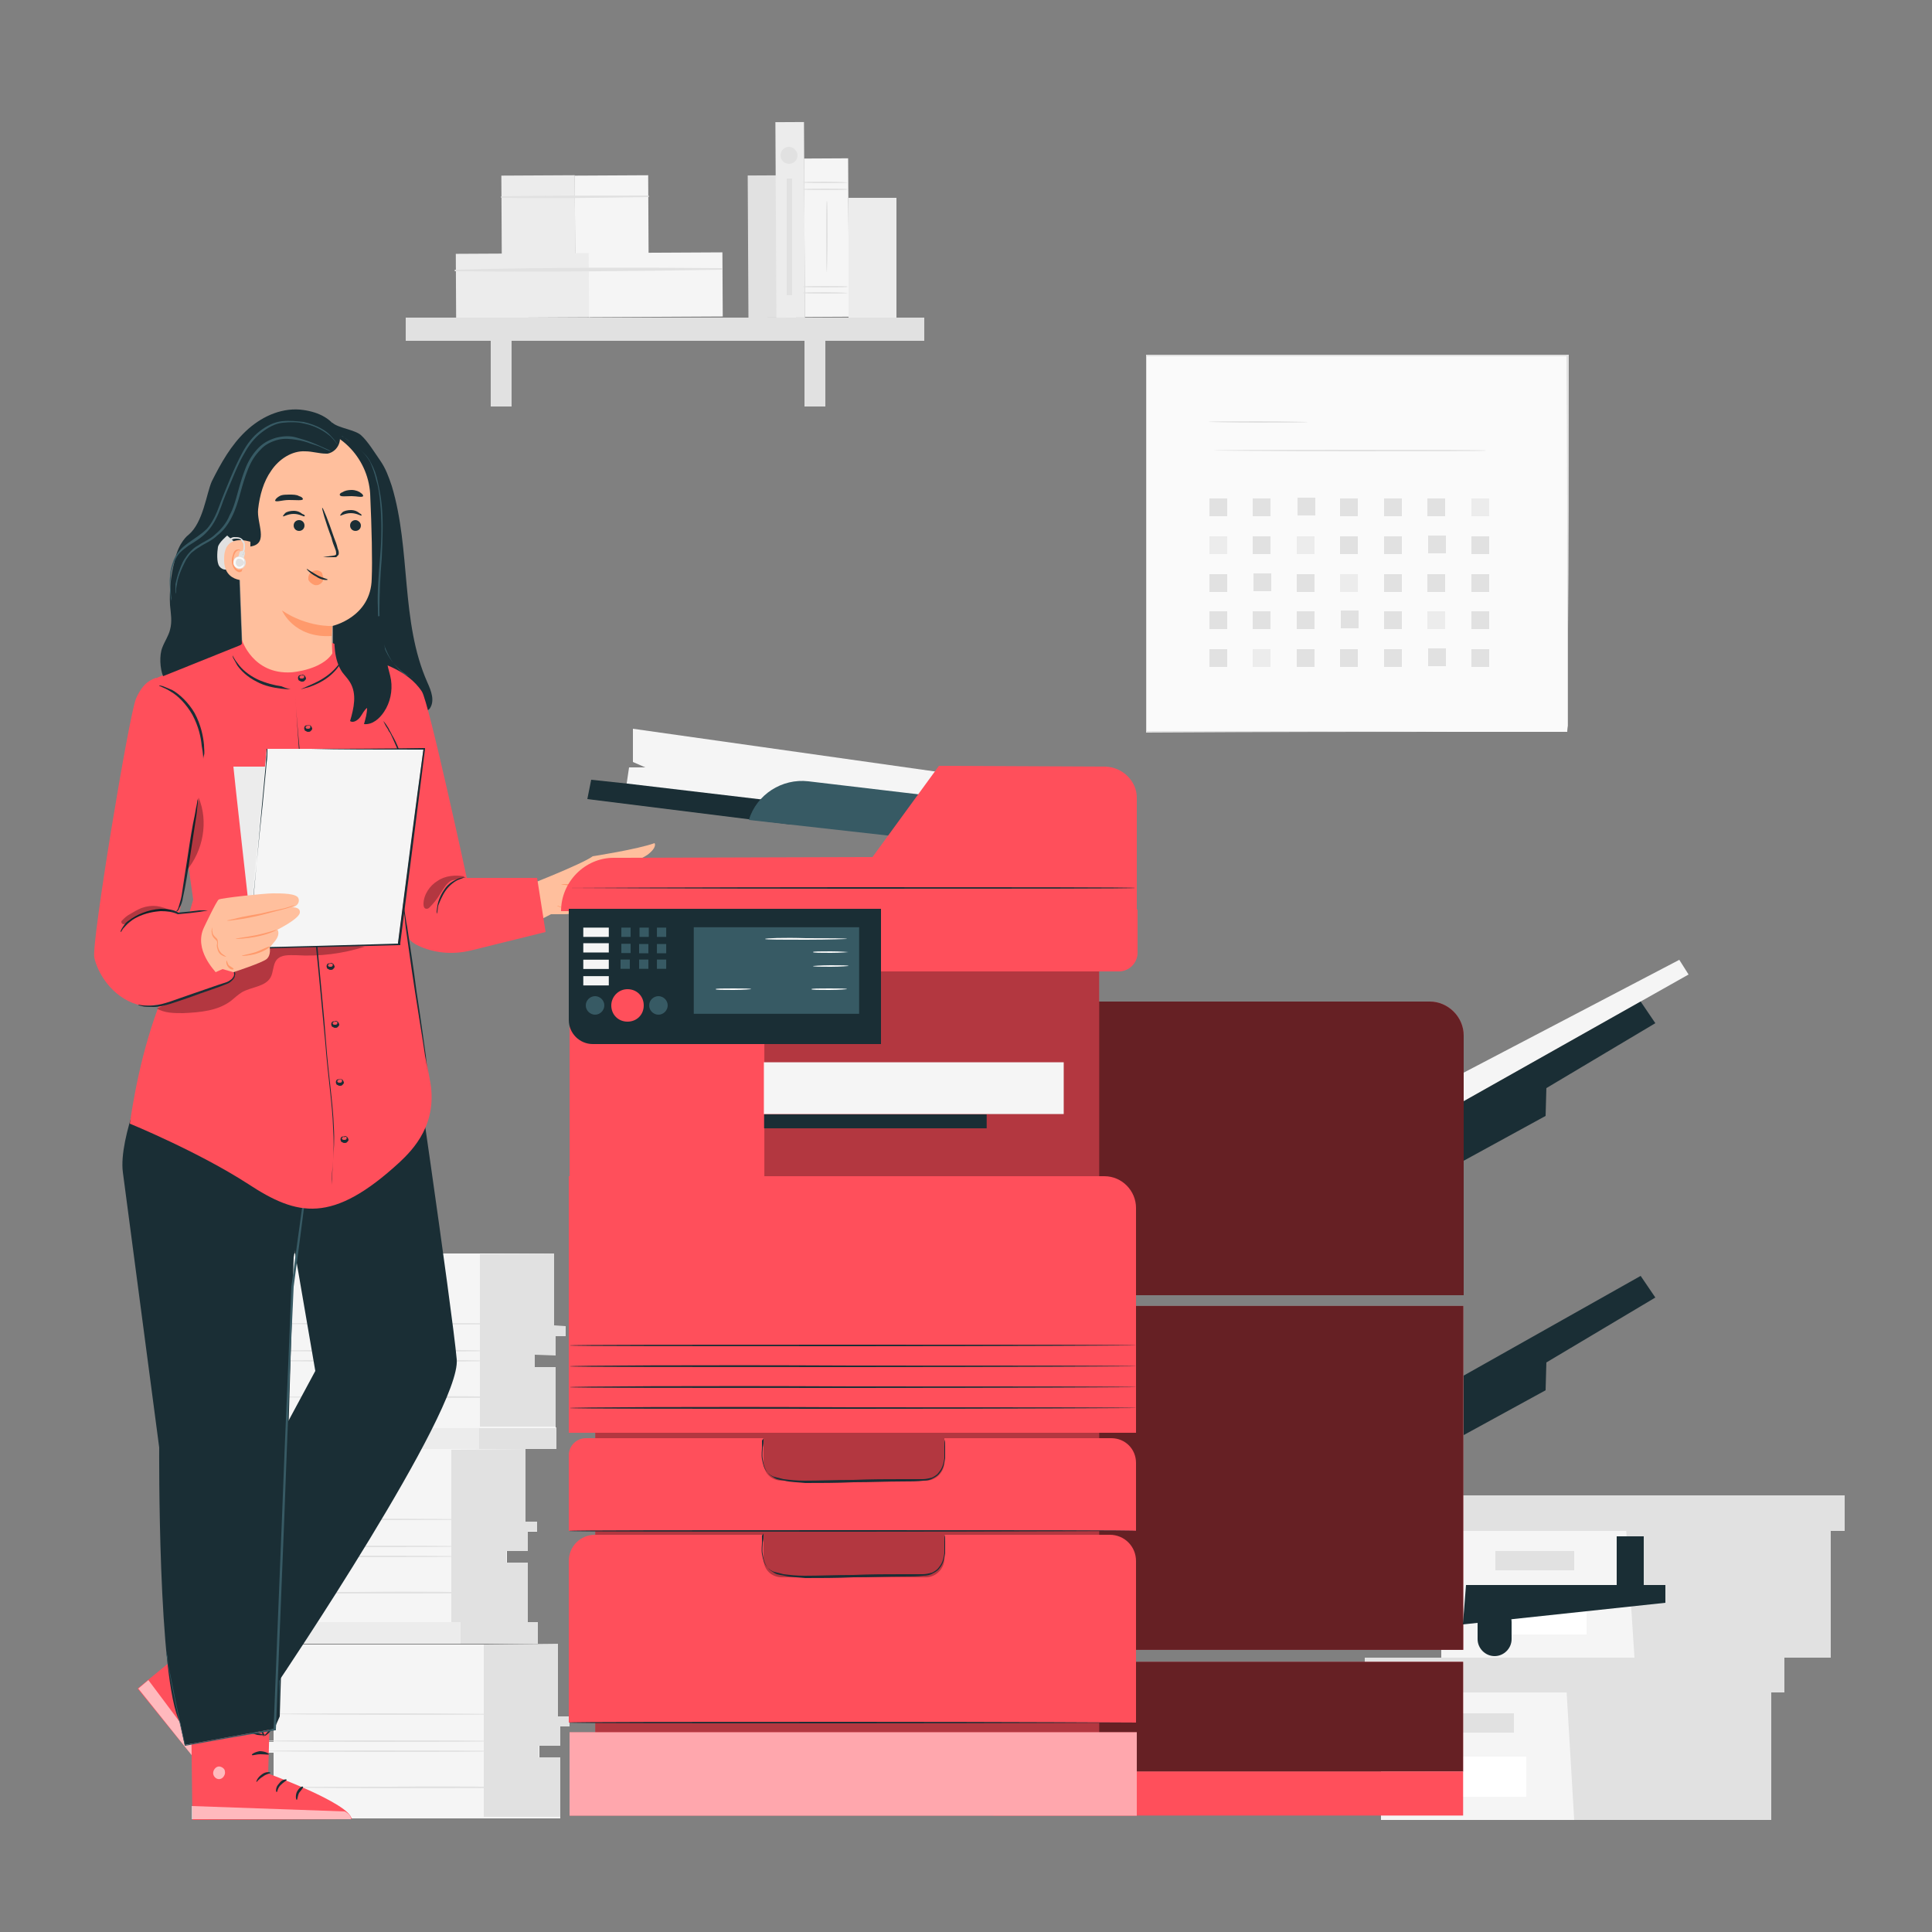 <svg xmlns="http://www.w3.org/2000/svg" xmlns:xlink="http://www.w3.org/1999/xlink" id="Layer_1" x="0px" y="0px" viewBox="0 0 250 250" style="enable-background:new 0 0 250 250;" xml:space="preserve"><rect x="0" y="0" width="250" height="250" fill="#808080" stroke="none"/> <style type="text/css"> .st0{fill:none;} .st1{fill:#F5F5F5;} .st2{fill:#E1E1E1;} .st3{fill:#FFFFFF;} .st4{fill:#ECECEC;} .st5{fill:#FF4F5B;} .st6{opacity:0.6;} .st7{fill:#1A2E35;} .st8{fill:#375A64;} .st9{fill:#FFBF9D;} .st10{fill:#FF9A6C;} .st11{fill:#FAFAFA;} .st12{opacity:0.3;} .st13{opacity:0.5;fill:#FFFFFF;} </style> <rect class="st0" width="250" height="250"></rect> <g> <g> <g> <g> <g> <g> <g> <g> <polygon class="st1" points="178.7,219 178.7,235.5 202.7,235.5 229.2,235.5 229.2,219 "></polygon> </g> </g> </g> </g> </g> <g> <g> <g> <g> <g> <polygon class="st2" points="176.6,214.5 176.6,219 230.9,219 230.9,214.5 202.7,214.5 "></polygon> </g> </g> </g> </g> </g> <g> <g> <g> <g> <g> <polygon class="st2" points="203.7,235.5 229.2,235.5 229.2,219 230.9,219 230.9,214.5 202.7,214.5 202.7,218.6 "></polygon> </g> </g> </g> </g> </g> <g> <g> <g> <g> <g> <rect x="185.7" y="221.7" class="st2" width="10.2" height="2.5"></rect> </g> </g> </g> </g> </g> <g> <g> <g> <g> <g> <rect x="184.4" y="227.3" class="st3" width="13.1" height="5.2"></rect> </g> </g> </g> </g> </g> </g> </g> <g> <g> <g> <g> <g> <g> <g> <polygon class="st1" points="186.5,198.1 186.5,214.5 210.4,214.5 236.9,214.5 236.9,198.1 "></polygon> </g> </g> </g> </g> </g> <g> <g> <g> <g> <g> <polygon class="st2" points="184.3,193.5 184.3,198.1 238.7,198.1 238.7,193.5 210.4,193.5 "></polygon> </g> </g> </g> </g> </g> <g> <g> <g> <g> <g> <polygon class="st2" points="211.5,214.5 236.9,214.5 236.9,198.1 238.7,198.1 238.7,193.5 210.4,193.5 210.4,197.6 "></polygon> </g> </g> </g> </g> </g> <g> <g> <g> <g> <g> <rect x="193.5" y="200.7" class="st2" width="10.2" height="2.5"></rect> </g> </g> </g> </g> </g> <g> <g> <g> <g> <g> <rect x="192.2" y="206.3" class="st3" width="13.1" height="5.2"></rect> </g> </g> </g> </g> </g> </g> </g> <g> <g> <rect x="35.8" y="184.7" class="st4" width="36.2" height="2.8"></rect> <rect x="62" y="184.7" class="st2" width="10" height="2.8"></rect> </g> <path class="st1" d="M31.2,187.5c0,0.2,0,12.7,0,12.7h-2v1.4h2v8.5h37.1v-7.7h-2.7v-1.7h2.7v-2.5h1.2V197H68v-9.5H31.2z"></path> <polygon class="st2" points="58.4,187.6 58.4,209.9 68.3,209.9 68.3,202.2 65.5,202.2 65.5,200.7 68.3,200.7 68.3,198.1 69.5,198.1 69.5,196.9 68,196.9 68,187.5 "></polygon> <g> <path class="st2" d="M59.1,201.4c0,0.1-6.7,0.1-15,0.1c-8.3,0-15-0.1-15-0.1c0-0.1,6.7-0.1,15-0.1 C52.4,201.3,59.1,201.3,59.1,201.4z"></path> </g> <g> <path class="st2" d="M59.1,200.1c0,0.1-6.7,0.1-15,0.1c-8.3,0-15-0.1-15-0.1c0-0.1,6.7-0.1,15-0.1C52.4,200,59.1,200,59.1,200.1z "></path> </g> <g> <path class="st2" d="M61,196.6c0,0.1-6.7,0.1-15,0.1c-8.3,0-15-0.1-15-0.1c0-0.1,6.7-0.1,15-0.1C54.3,196.5,61,196.6,61,196.6z"></path> </g> <g> <path class="st2" d="M61.2,206.1c0,0.1-6.7,0.1-15,0.1c-8.3,0-15-0.1-15-0.1c0-0.1,6.7-0.1,15-0.1 C54.5,205.9,61.2,206,61.2,206.1z"></path> </g> <g> <path class="st1" d="M35.4,212.7c0,0.2,0,12.7,0,12.7h-2v1.4h2v8.5h37.1v-7.7h-2.7v-1.7h2.7v-2.5h1.2v-1.1h-1.5v-9.5H35.4z"></path> <polygon class="st2" points="62.6,212.8 62.6,235.1 72.5,235.1 72.5,227.4 69.7,227.4 69.7,225.9 72.5,225.9 72.5,223.4 73.7,223.4 73.7,222.1 72.2,222.1 72.2,212.7 "></polygon> <g> <path class="st2" d="M63.3,226.6c0,0.1-6.7,0.1-15,0.1c-8.3,0-15-0.1-15-0.1c0-0.1,6.7-0.1,15-0.1 C56.6,226.5,63.3,226.5,63.3,226.6z"></path> </g> <g> <path class="st2" d="M63.3,225.3c0,0.1-6.7,0.1-15,0.1c-8.3,0-15-0.1-15-0.1c0-0.1,6.7-0.1,15-0.1 C56.6,225.2,63.3,225.2,63.3,225.3z"></path> </g> <g> <path class="st2" d="M65.2,221.8c0,0.1-6.7,0.1-15,0.1c-8.3,0-15-0.1-15-0.1c0-0.1,6.7-0.1,15-0.1 C58.5,221.7,65.2,221.8,65.2,221.8z"></path> </g> <g> <path class="st2" d="M65.4,231.3c0,0.1-6.7,0.1-15,0.1c-8.3,0-15-0.1-15-0.1c0-0.1,6.7-0.1,15-0.1 C58.7,231.1,65.4,231.2,65.4,231.3z"></path> </g> </g> <g> <path class="st1" d="M34.8,162.2c0,0.2,0,12.7,0,12.7h-2v1.4h2v8.5h37.1V177h-2.7v-1.7h2.7v-2.5h1.2v-1.1h-1.5v-9.5H34.8z"></path> <polygon class="st2" points="62.1,162.3 62.1,184.6 71.9,184.6 71.9,176.9 69.2,176.9 69.2,175.3 71.9,175.4 71.9,172.9 73.2,172.9 73.2,171.6 71.7,171.5 71.7,162.2 "></polygon> <g> <path class="st2" d="M62.8,176.1c0,0.1-6.7,0.1-15,0.1c-8.3,0-15-0.1-15-0.1c0-0.1,6.7-0.1,15-0.1 C56.1,175.9,62.8,176,62.8,176.1z"></path> </g> <g> <path class="st2" d="M62.8,174.8c0,0.1-6.7,0.1-15,0.1c-8.3,0-15-0.1-15-0.1c0-0.1,6.7-0.1,15-0.1 C56.1,174.6,62.8,174.7,62.8,174.8z"></path> </g> <g> <path class="st2" d="M64.7,171.3c0,0.1-6.7,0.1-15,0.1c-8.3,0-15-0.1-15-0.1c0-0.1,6.7-0.1,15-0.1 C58,171.2,64.7,171.2,64.7,171.3z"></path> </g> <g> <path class="st2" d="M64.9,180.8c0,0.1-6.7,0.1-15,0.1c-8.3,0-15-0.1-15-0.1c0-0.1,6.7-0.1,15-0.1 C58.2,180.6,64.9,180.7,64.9,180.8z"></path> </g> </g> <g> <rect x="33.3" y="209.9" class="st4" width="36.2" height="2.8"></rect> <rect x="59.6" y="209.9" class="st2" width="10" height="2.8"></rect> </g> </g> <g> <g> <g> <g> <g> <g> <g> <g> <g> <g> <path class="st5" d="M30.6,208l-12.8,10.5l13,16c1.5-1.3-2.2-12.1-2.2-12.1l8.5-6.4L30.6,208z"></path> </g> </g> </g> </g> </g> </g> <g class="st6"> <g> <g> <g> <g> <g> <g> <path class="st3" d="M25.3,216.9c-0.3-0.2-0.9-0.2-1.1,0.2c-0.3,0.3-0.2,0.9,0.1,1.1c0.3,0.2,1,0.2,1.2-0.2 C25.7,217.7,25.6,217.1,25.3,216.9"></path> </g> </g> </g> </g> </g> </g> </g> <g class="st6"> <g> <g> <g> <g> <g> <path class="st3" d="M17.9,218.5l1.3-1.1l11.9,15.9c0,0,0.3,1-0.3,1.3L17.9,218.5z"></path> </g> </g> </g> </g> </g> </g> <g> <g> <g> <g> <g> <g> <g> <path class="st7" d="M28.9,222.6c-0.1,0.1-0.4-0.3-1-0.5c-0.6-0.2-1.1-0.1-1.1-0.2c0-0.1,0.5-0.3,1.2-0.1 C28.7,222.1,29,222.6,28.9,222.6z"></path> </g> </g> </g> </g> </g> </g> </g> <g> <g> <g> <g> <g> <g> <g> <path class="st7" d="M29.6,224.9c-0.1,0.1-0.5-0.2-1-0.1c-0.5,0-1,0.2-1,0.1c-0.1-0.1,0.3-0.5,1-0.5 C29.3,224.4,29.7,224.8,29.6,224.9z"></path> </g> </g> </g> </g> </g> </g> </g> <g> <g> <g> <g> <g> <g> <g> <path class="st7" d="M28.4,227.5c-0.1-0.1,0.2-0.5,0.8-0.6c0.6-0.2,1.1,0.1,1,0.2c0,0.1-0.5,0-0.9,0.2 C28.8,227.3,28.4,227.5,28.4,227.5z"></path> </g> </g> </g> </g> </g> </g> </g> <g> <g> <g> <g> <g> <g> <g> <path class="st7" d="M30.7,221c-0.1,0-0.3-0.4-0.7-0.8c-0.4-0.4-0.8-0.6-0.8-0.7c0-0.1,0.6,0,1,0.5 C30.7,220.4,30.8,221,30.7,221z"></path> </g> </g> </g> </g> </g> </g> </g> <g> <g> <g> <g> <g> <g> <g> <path class="st7" d="M32.3,219c0,0-0.3-0.2-0.6-0.8c-0.2-0.3-0.3-0.6-0.4-1c-0.1-0.2-0.1-0.4-0.1-0.7c0-0.1,0-0.2,0-0.4 c0-0.2,0.2-0.4,0.4-0.4c0.2,0,0.4,0.1,0.5,0.2c0.1,0.1,0.2,0.2,0.2,0.3c0.1,0.2,0.2,0.4,0.2,0.6 c0.1,0.4,0.1,0.8,0.1,1.1C32.4,218.7,32.2,219.1,32.3,219c-0.1,0,0-0.4-0.1-1c0-0.3-0.1-0.7-0.2-1 c-0.1-0.2-0.1-0.4-0.2-0.6c-0.1-0.2-0.2-0.4-0.3-0.3c0,0-0.1,0-0.1,0.1c0,0.1,0,0.2,0,0.3c0,0.2,0.1,0.4,0.1,0.6 c0.1,0.4,0.2,0.7,0.3,1C32.1,218.7,32.3,219,32.3,219z"></path> </g> </g> </g> </g> </g> </g> </g> <g> <g> <g> <g> <g> <g> <g> <path class="st7" d="M32.1,219c0,0,0.1-0.4,0.6-0.8c0.2-0.2,0.6-0.4,1-0.6c0.2-0.1,0.4-0.1,0.7-0.2 c0.2,0,0.5-0.1,0.8,0.2c0.1,0.2,0.1,0.4,0,0.5c-0.1,0.1-0.1,0.2-0.2,0.3c-0.2,0.2-0.3,0.3-0.5,0.4 c-0.4,0.2-0.8,0.3-1.1,0.3c-0.7,0-1-0.2-1-0.3c0-0.1,0.4,0.1,1,0c0.3,0,0.6-0.1,1-0.4c0.2-0.1,0.3-0.2,0.5-0.4 c0.1-0.2,0.2-0.3,0.2-0.4c-0.1-0.1-0.3-0.1-0.5-0.1c-0.2,0-0.4,0.1-0.6,0.2c-0.4,0.1-0.7,0.3-0.9,0.5 C32.4,218.7,32.1,219.1,32.1,219z"></path> </g> </g> </g> </g> </g> </g> </g> </g> </g> <g> <g> <g> <g> <g> <g> <g> <g> <path class="st5" d="M24.7,218.9l0.2,16.6l20.6-0.1c-0.1-2-10.8-5.9-10.8-5.9l0.3-10.6L24.7,218.9z"></path> </g> </g> </g> </g> </g> </g> <g class="st6"> <g> <g> <g> <g> <g> <g> <path class="st3" d="M28.2,228.6c-0.4,0.1-0.7,0.6-0.6,1c0.1,0.4,0.5,0.7,0.9,0.6c0.4-0.1,0.7-0.6,0.6-1 C29.1,228.8,28.5,228.5,28.2,228.6"></path> </g> </g> </g> </g> </g> </g> </g> <g class="st6"> <g> <g> <g> <g> <g> <path class="st3" d="M24.8,235.4l0-1.7l19.8,0.7c0,0,0.9,0.4,0.8,1L24.8,235.4z"></path> </g> </g> </g> </g> </g> </g> <g> <g> <g> <g> <g> <g> <g> <path class="st7" d="M35,229.4c0,0.1-0.5,0.1-1,0.5c-0.5,0.3-0.8,0.7-0.8,0.7c-0.1,0,0.1-0.6,0.7-1 C34.4,229.2,35,229.3,35,229.4z"></path> </g> </g> </g> </g> </g> </g> </g> <g> <g> <g> <g> <g> <g> <g> <path class="st7" d="M37.1,230.3c0,0.1-0.4,0.3-0.8,0.7c-0.4,0.4-0.4,0.9-0.5,0.9c-0.1,0-0.2-0.6,0.3-1.1 C36.5,230.2,37.1,230.2,37.1,230.3z"></path> </g> </g> </g> </g> </g> </g> </g> <g> <g> <g> <g> <g> <g> <g> <path class="st7" d="M38.4,232.9c-0.1,0-0.2-0.5,0-1c0.3-0.6,0.7-0.8,0.8-0.7c0.1,0.1-0.2,0.4-0.5,0.8 C38.5,232.4,38.5,232.9,38.4,232.9z"></path> </g> </g> </g> </g> </g> </g> </g> <g> <g> <g> <g> <g> <g> <g> <path class="st7" d="M34.8,227c0,0.1-0.5,0-1.1,0c-0.6,0-1,0.2-1.1,0.1c-0.1-0.1,0.4-0.4,1-0.5 C34.3,226.6,34.8,226.9,34.8,227z"></path> </g> </g> </g> </g> </g> </g> </g> <g> <g> <g> <g> <g> <g> <g> <path class="st7" d="M34.3,224.5c0,0-0.4,0.1-1,0c-0.3-0.1-0.7-0.2-1.1-0.3c-0.2-0.1-0.4-0.2-0.6-0.3 c-0.1-0.1-0.2-0.1-0.3-0.2c-0.1-0.1-0.2-0.4,0-0.5c0.1-0.2,0.3-0.2,0.4-0.2c0.2,0,0.3,0,0.4,0.1 c0.2,0.1,0.4,0.1,0.6,0.2c0.4,0.2,0.7,0.4,1,0.6C34.1,224.2,34.3,224.6,34.3,224.5c-0.1,0.1-0.3-0.2-0.8-0.6 c-0.2-0.2-0.6-0.4-0.9-0.5c-0.2-0.1-0.4-0.1-0.6-0.2c-0.2-0.1-0.4-0.1-0.5,0c0,0,0,0.1,0,0.1c0,0.1,0.1,0.1,0.2,0.2 c0.2,0.1,0.4,0.2,0.5,0.3c0.4,0.2,0.7,0.3,1,0.4C33.9,224.4,34.3,224.5,34.3,224.5z"></path> </g> </g> </g> </g> </g> </g> </g> <g> <g> <g> <g> <g> <g> <g> <path class="st7" d="M34.1,224.7c0,0-0.2-0.3-0.3-1c0-0.3,0-0.7,0.1-1.1c0.1-0.2,0.1-0.4,0.3-0.6 c0.1-0.2,0.3-0.5,0.7-0.5c0.2,0,0.4,0.1,0.4,0.3c0.1,0.1,0.1,0.3,0.1,0.4c0,0.2,0,0.5,0,0.7c-0.1,0.4-0.2,0.8-0.4,1.1 c-0.4,0.5-0.8,0.7-0.8,0.6c0-0.1,0.3-0.2,0.6-0.8c0.2-0.3,0.3-0.6,0.3-1c0-0.2,0-0.4,0-0.6c0-0.2-0.1-0.4-0.2-0.4 c-0.1,0-0.3,0.2-0.4,0.3c-0.1,0.2-0.2,0.4-0.3,0.6c-0.1,0.4-0.2,0.7-0.2,1C34.1,224.3,34.2,224.7,34.1,224.7z"></path> </g> </g> </g> </g> </g> </g> </g> </g> </g> <g> <g> <g> <g> <g> <path class="st7" d="M25.9,122.2c0,0-2.9,3.1-4.3,6.1s-2.3,10-2.3,10s-4,8.9-3.4,13.4c0.6,4.5,4.7,35.6,4.7,35.6 s-0.2,30.2,2.7,35.6l0.6,2.9l11.6-2.1l0,0l0.7-1.6l1.8-59.4l7.2-40.3L25.9,122.2z"></path> </g> </g> </g> <g> <g> <g> <g> <path class="st8" d="M31.2,134.4c0,0,0-0.2-0.1-0.5c0-0.3-0.1-0.7-0.1-1.3c0-1.1,0.1-2.6,0.3-4.3c0.2-1.6,0.4-3.1,0.5-4.2 c0.1-1.1,0.2-1.8,0.2-1.8c0,0,0,0.7,0,1.8c-0.1,1.1-0.2,2.6-0.4,4.3c-0.2,1.7-0.3,3.2-0.3,4.2 C31.2,133.7,31.2,134.4,31.2,134.4z"></path> </g> </g> </g> </g> <g> <g> <g> <g> <path class="st8" d="M33.3,127.2c-0.1,0-0.4-1-0.6-2.4c-0.2-1.4-0.1-2.5-0.1-2.5c0.1,0,0.2,1.1,0.3,2.4 C33.2,126.1,33.4,127.2,33.3,127.2z"></path> </g> </g> </g> </g> <g> <g> <g> <g> <path class="st8" d="M40.8,124.8c0,0,0-0.4-0.4-0.7c-0.2-0.1-0.5-0.2-0.8-0.1c-0.3,0.1-0.5,0.4-0.5,0.8 c0,0.4,0.3,0.7,0.5,0.8c0.3,0.1,0.6,0,0.8-0.1C40.8,125.2,40.7,124.8,40.8,124.8c0,0,0,0.1,0,0.2c0,0.2-0.1,0.4-0.3,0.6 c-0.2,0.2-0.6,0.3-1,0.2c-0.4-0.1-0.7-0.5-0.7-1c0-0.5,0.3-0.9,0.7-1c0.4-0.1,0.8,0,1,0.2c0.2,0.2,0.3,0.4,0.3,0.6 C40.8,124.7,40.8,124.8,40.8,124.8z"></path> </g> </g> </g> </g> <g> <g> <g> <g> <path class="st8" d="M37.1,190.4c0,0,0,0.1,0,0.3c0,0.2,0,0.6,0,0.9c0,0.8,0,2-0.1,3.4c-0.1,2.9-0.2,6.9-0.4,11.3 c-0.2,4.4-0.3,8.4-0.4,11.3c0,1.4-0.1,2.6-0.1,3.4c0,0.4,0,0.7,0,0.9c0,0.2,0,0.3,0,0.3c0,0,0-0.1,0-0.3c0-0.2,0-0.6,0-0.9 c0-0.8,0-2,0-3.4c0-2.9,0.1-6.9,0.3-11.3c0.2-4.4,0.4-8.3,0.5-11.3c0.1-1.4,0.1-2.6,0.1-3.4c0-0.4,0-0.7,0-0.9 C37.1,190.5,37.1,190.4,37.1,190.4z"></path> </g> </g> </g> </g> <g> <g> <path class="st7" d="M52.8,130.4c0,0,5.7,38.9,6.3,45.5c0.6,6.6-23,41.6-23,41.6l-10.8-11.3l15.5-28.8l-5-29.1l7-25.7 l9.1-0.1L52.8,130.4z"></path> </g> </g> </g> <g> <g> <g> <path class="st8" d="M21.5,213.6c0,0,0,0.3,0.1,0.8c0.1,0.6,0.2,1.4,0.4,2.4c0.4,2.1,1,5.2,1.9,9l0,0.1l0.1,0 c3.3-0.6,7.2-1.3,11.6-2l0.1,0l0-0.1c0.3-8,0.7-17.5,1.1-27.7c0.4-11,0.8-21.2,1.2-29.6l0,0c0.9-6.7,1.6-12.3,2.1-16.2 c0.2-1.9,0.4-3.4,0.6-4.5c0.1-0.5,0.1-0.9,0.1-1.2c0-0.3,0-0.4,0-0.4s0,0.1-0.1,0.4c0,0.3-0.1,0.7-0.2,1.2 c-0.1,1-0.4,2.6-0.6,4.5c-0.5,3.9-1.3,9.4-2.2,16.2l0,0l0,0c-0.3,8.4-0.8,18.6-1.2,29.6c-0.4,10.2-0.8,19.7-1.1,27.7l0.1-0.1 c-4.4,0.8-8.3,1.5-11.6,2.1l0.1,0.1c-0.9-3.8-1.5-6.9-1.9-8.9c-0.2-1-0.4-1.9-0.4-2.4c0-0.3-0.1-0.5-0.1-0.6 C21.5,213.7,21.5,213.6,21.5,213.6z"></path> </g> </g> </g> </g> </g> <path class="st7" d="M43,54.7c0.8,0.7,2.9,0.9,3.7,1.6c0.9,0.8,1.8,2.3,2.5,3.3c0.7,1,1.1,2.1,1.5,3.3c2.5,8.3,1.1,17.5,4.6,25.4 c0.5,1.1,1,2.4,0.3,3.4c-0.3,0.3-0.7,0.6-1,0.8c-1,0.6-1.9,1.4-2.6,2.4c-0.3,0.4-0.6,0.9-1.1,1.1c-0.4,0.2-0.9,0.2-1.4,0.1 c-1.7-0.1-3.5-0.5-4.7-1.7c-0.6-0.6-1-1.4-1.2-2.2c-0.4-1.4-0.4-2.8-0.5-4.2c0-1.7,0-3.3,0-5"></path> <path class="st5" d="M20.1,87.8l11.4-4.9l11.5,0.3l6.9,2.9c0,0,3,16.1,2.3,19.7c-1,5.7,2.1,27.1,3.4,33.8 c1.2,5.8-2.2,9.2-3.9,10.8c-8.7,8-13.2,7-19.6,2.8c-6.5-4.2-15.3-7.8-15.3-7.8c1-6.9,2.7-13.4,5.4-19.2l2.8-9.8l-1.2-8.4 L20.1,87.8z"></path> <g> <g> <g> <g> <g> <g> <g> <g> <g> <g> <g> <g> <path class="st9" d="M30.7,65l0.7,19.8c0.1,3.4,3,5.9,6.4,5.6l0,0c3.1-0.3,5.3-2.9,5.2-6c-0.1-1.5,0-3.2,0-3.4 c0,0,5-1.1,5.1-6.1c0.1-2.4,0-6.5-0.2-11c-0.3-4.8-4.2-8.7-9.1-8.8l-0.5,0C33.1,55.3,30.3,59.9,30.7,65z"></path> </g> </g> </g> </g> </g> </g> </g> </g> </g> </g> <g> <g> <g> <g> <g> <g> <g> <g> <g> <g> <path class="st10" d="M43,81c0,0-3.2,0.2-6.5-2c0,0,1.5,3.6,6.4,3.3L43,81z"></path> </g> </g> </g> </g> </g> </g> </g> </g> </g> </g> <g> <g> <g> <g> <g> <g> <g> <g> <g> <g> <g> <g> <g> <path class="st7" d="M46.7,68c0,0.4-0.3,0.7-0.7,0.7c-0.4,0-0.7-0.3-0.7-0.7c0-0.4,0.3-0.7,0.7-0.7 C46.3,67.3,46.7,67.6,46.7,68z"></path> </g> </g> </g> </g> </g> </g> </g> </g> </g> </g> </g> </g> <g> <g> <g> <g> <g> <g> <g> <g> <g> <g> <g> <g> <g> <path class="st7" d="M46.8,66.7c-0.1,0.1-0.6-0.3-1.4-0.3c-0.8,0-1.3,0.4-1.4,0.3c0,0,0.1-0.2,0.3-0.4 c0.2-0.2,0.7-0.3,1.1-0.3c0.5,0,0.9,0.2,1.1,0.4C46.7,66.5,46.8,66.6,46.8,66.7z"></path> </g> </g> </g> </g> </g> </g> </g> </g> </g> </g> </g> </g> </g> </g> <g> <g> <g> <g> <g> <g> <g> <g> <g> <g> <g> <g> <g> <path class="st7" d="M39.4,68c0,0.4-0.3,0.7-0.7,0.7c-0.4,0-0.7-0.3-0.7-0.7c0-0.4,0.3-0.7,0.7-0.7 C39.1,67.3,39.4,67.6,39.4,68z"></path> </g> </g> </g> </g> </g> </g> </g> </g> </g> </g> </g> </g> <g> <g> <g> <g> <g> <g> <g> <g> <g> <g> <g> <g> <g> <path class="st7" d="M39.4,66.8c-0.1,0.1-0.6-0.3-1.4-0.3c-0.8,0-1.3,0.4-1.4,0.3c0,0,0.1-0.2,0.3-0.4 c0.2-0.2,0.7-0.3,1.1-0.3c0.5,0,0.9,0.2,1.1,0.4C39.4,66.6,39.5,66.7,39.4,66.8z"></path> </g> </g> </g> </g> </g> </g> </g> </g> </g> </g> </g> </g> </g> </g> <g> <g> <g> <g> <g> <g> <g> <g> <g> <g> <g> <g> <g> <path class="st7" d="M41.8,72.1c0,0,0.5-0.1,1.3-0.2c0.2,0,0.4-0.1,0.4-0.2c0-0.1,0-0.4-0.1-0.6 c-0.2-0.5-0.4-1-0.5-1.5c-0.8-2.1-1.3-3.9-1.2-3.9c0.1,0,0.8,1.7,1.5,3.8c0.2,0.5,0.4,1,0.5,1.5 c0.1,0.2,0.2,0.5,0.1,0.8c-0.1,0.1-0.2,0.2-0.3,0.3c-0.1,0-0.2,0-0.3,0C42.3,72.1,41.8,72.1,41.8,72.1z"></path> </g> </g> </g> </g> </g> </g> </g> </g> </g> </g> </g> </g> </g> <g> <g> <g> <g> <g> <g> <g> <g> <g> <path class="st7" d="M39.2,64.6c-0.1,0.2-0.8,0.1-1.8,0.1c-0.9,0-1.6,0.3-1.8,0.1c0-0.1,0.1-0.3,0.4-0.5 c0.3-0.2,0.5-0.3,1.4-0.3c0.5,0,1,0,1.3,0.2C39.1,64.3,39.2,64.5,39.2,64.6z"></path> </g> </g> </g> </g> </g> </g> </g> </g> </g> <g> <g> <g> <g> <g> <g> <g> <g> <g> <path class="st7" d="M47,64.2c-0.2,0.2-0.8,0-1.5,0c-0.7,0-1.4,0.1-1.5-0.1c-0.1-0.1,0-0.3,0.3-0.4 c0.3-0.2,0.7-0.3,1.2-0.3c0.5,0,1,0.2,1.2,0.4C46.9,63.9,47,64.1,47,64.2z"></path> </g> </g> </g> </g> </g> </g> </g> </g> </g> <path class="st7" d="M44,56.2C44,56.2,44,56.2,44,56.2C44,56.3,44,56.3,44,56.2L44,56.2z"></path> </g> <path class="st10" d="M41.8,74.6c0-0.1-0.1-0.2-0.1-0.4c-0.1-0.2-0.4-0.4-0.7-0.4c-0.3,0-0.6,0.1-0.8,0.3 c-0.2,0.2-0.3,0.4-0.3,0.7c0,0.1,0,0.1,0,0.2c0.1,0.3,0.5,0.6,0.8,0.7c0.4,0.1,0.8-0.1,1-0.4c0.1-0.1,0.1-0.2,0.1-0.3 C41.9,74.8,41.8,74.7,41.8,74.6z"></path> <g> <path class="st7" d="M42.4,75c0-0.1-0.7-0.2-1.4-0.6c-0.7-0.4-1.3-0.8-1.3-0.8c-0.1,0,0.4,0.6,1.2,1 C41.6,75.1,42.4,75.1,42.4,75z"></path> </g> <path class="st7" d="M43.7,55.7c-0.9-1.7-2.8-2.5-4.9-2.7c-2.6-0.2-5.1,1-7,2.8c-1.9,1.8-3.2,4.1-4.4,6.5c-0.7,1.6-1.1,5.3-3,6.9 c0,0-1.3,0.9-1.8,3.4l0,0c-0.5,1.8-0.7,3.8-0.6,5.7c0.1,1.1,0.3,2.1,0,3.2c-0.2,0.8-0.7,1.5-1,2.3c-0.4,1-0.3,2.7,0.1,3.7 l10.2-4.1l-0.3-7.7c0,0-0.3-4.7,1.5-5c2.3-0.4,0.7-3,0.9-4.8c0.2-1.8,0.7-3.6,1.7-5c1-1.5,2.7-2.6,4.4-2.5c0.9,0,1.8,0.3,2.7,0.3 c0.1,0,0.1,0,0.2,0C43.8,58.4,44.4,56.8,43.7,55.7z"></path> <g> <path class="st8" d="M22.2,77.8c0,0,0-0.1-0.1-0.4c0-0.2-0.1-0.6-0.1-1.1c0-0.5-0.1-1,0-1.7c0-0.7,0.2-1.4,0.5-2.2 c0.2-0.4,0.4-0.8,0.7-1.1c0.3-0.4,0.7-0.7,1.1-1c0.8-0.6,1.7-1.1,2.5-1.9c0.7-0.8,1.2-1.9,1.6-3c0.4-1.1,0.9-2.3,1.4-3.5 c0.5-1.2,1-2.3,1.6-3.4c0.6-1.1,1.3-2,2.2-2.7c0.9-0.7,1.9-1.2,2.9-1.3c1-0.1,1.9,0,2.8,0.1c1.7,0.4,2.9,1.1,3.5,1.8 c0.7,0.7,0.9,1.2,0.9,1.2c0,0-0.3-0.5-0.9-1.1c-0.7-0.6-1.9-1.4-3.5-1.7c-0.8-0.2-1.7-0.2-2.7-0.1c-1,0.1-1.9,0.6-2.8,1.3 c-0.9,0.7-1.6,1.6-2.2,2.7c-0.6,1-1.1,2.2-1.6,3.4c-0.5,1.2-1,2.3-1.4,3.5c-0.4,1.1-0.9,2.2-1.7,3.1c-0.8,0.9-1.7,1.4-2.5,1.9 c-0.4,0.3-0.8,0.6-1.1,0.9c-0.3,0.3-0.5,0.7-0.7,1.1c-0.3,0.8-0.5,1.5-0.5,2.2c-0.1,0.7,0,1.2,0,1.7c0,0.5,0.1,0.8,0.1,1.1 C22.2,77.7,22.2,77.8,22.2,77.8z"></path> </g> <g> <path class="st8" d="M53.5,87.7c0,0-0.5-0.1-1.2-0.6c-0.7-0.5-1.7-1.4-2.4-2.9c-0.7-1.5-1-3.4-1-5.5c-0.1-2.1,0.1-4.4,0.3-6.8 c0.2-2.4,0.2-4.7,0-6.8c-0.1-1-0.2-2-0.5-2.9c-0.2-0.9-0.5-1.7-0.8-2.4c-0.4-0.7-0.8-1.2-1.3-1.6c-0.5-0.4-0.9-0.7-1.3-1 c-0.4-0.3-0.6-0.5-0.8-0.6c-0.2-0.2-0.3-0.2-0.3-0.2c0,0,0.1,0.1,0.3,0.2c0.2,0.1,0.5,0.3,0.8,0.6c0.4,0.3,0.8,0.6,1.3,1 c0.5,0.4,1,0.9,1.4,1.7c0.4,0.7,0.7,1.5,0.9,2.5c0.2,0.9,0.4,1.9,0.5,3c0.2,2.1,0.1,4.4,0,6.8c-0.2,2.4-0.3,4.7-0.3,6.8 c0,2.1,0.3,4,1,5.4c0.6,1.4,1.6,2.4,2.3,2.9C53,87.5,53.5,87.7,53.5,87.7z"></path> </g> <g> <path class="st8" d="M22.8,76.9C22.8,76.9,22.8,76.9,22.8,76.9c0-0.1-0.1-0.2-0.1-0.3c0-0.2,0-0.5,0-1c0.1-0.4,0.2-0.9,0.4-1.5 c0.2-0.5,0.4-1.2,0.8-1.8c0.2-0.3,0.4-0.6,0.7-0.9c0.3-0.3,0.6-0.6,1-0.8c0.7-0.5,1.6-0.8,2.3-1.5c0.7-0.6,1.4-1.4,1.8-2.4 c0.5-0.9,0.8-2,1.1-3.1c0.3-1.1,0.6-2.1,1-3.1c0.4-1,1-1.9,1.7-2.6c0.7-0.7,1.6-1.1,2.4-1.3c0.9-0.2,1.7-0.2,2.4,0 c0.7,0.2,1.4,0.4,1.9,0.6c0.5,0.2,1,0.4,1.4,0.6c0.4,0.2,0.7,0.3,0.9,0.4c0.2,0.1,0.3,0.2,0.3,0.2c0,0-0.1,0-0.3-0.1 c-0.2-0.1-0.5-0.2-0.9-0.4c-0.4-0.2-0.8-0.3-1.4-0.5c-0.5-0.2-1.2-0.4-1.9-0.5c-0.7-0.1-1.5-0.2-2.3,0c-0.8,0.2-1.7,0.6-2.3,1.3 c-0.7,0.7-1.2,1.5-1.6,2.5c-0.4,1-0.7,2-1,3.1c-0.3,1.1-0.6,2.1-1.1,3.1c-0.5,1-1.1,1.8-1.9,2.4c-0.7,0.7-1.6,1-2.3,1.5 c-0.4,0.2-0.7,0.5-1,0.7c-0.3,0.3-0.5,0.6-0.7,0.9c-0.7,1.3-1.1,2.4-1.2,3.2C22.7,76.4,22.8,76.9,22.8,76.9z"></path> </g> <g> <g> <path class="st2" d="M30.3,70.1c0,0-0.9-0.8-0.9-0.8s-1.1,0.9-1.2,1.5c-0.1,0.6-0.2,2,0.2,2.5c0.4,0.5,0.9,0.4,0.9,0.4 l-0.1-2.3L30.3,70.1z"></path> <g> <g> <g> <g> <path class="st9" d="M32.4,70.1c-0.1,0-3.4-1.2-3.4,2.2c-0.1,3.4,3.4,2.8,3.4,2.7C32.4,74.8,32.4,70.1,32.4,70.1z"></path> </g> </g> </g> <g> <g> <g> <g> <path class="st10" d="M31.4,73.6c0,0-0.1,0-0.2,0.1c-0.1,0-0.3,0.1-0.4,0c-0.4-0.1-0.6-0.7-0.6-1.3c0-0.3,0.1-0.6,0.2-0.8 c0.1-0.2,0.3-0.4,0.5-0.4c0.2,0,0.3,0.1,0.3,0.2c0,0.1,0,0.2,0,0.2c0,0,0.1-0.1,0-0.2c0-0.1-0.1-0.1-0.1-0.2 c-0.1-0.1-0.2-0.1-0.3-0.1c-0.3,0-0.5,0.2-0.6,0.5c-0.1,0.3-0.2,0.6-0.2,0.9c0,0.7,0.3,1.3,0.8,1.5c0.2,0.1,0.4,0,0.5-0.1 C31.3,73.7,31.4,73.6,31.4,73.6z"></path> </g> </g> </g> </g> </g> <path class="st2" d="M30.2,72.8c0,0.5,0.4,0.8,0.8,0.8c0.5,0,0.8-0.4,0.8-0.8c0-0.5-0.4-0.8-0.8-0.8 C30.5,72,30.2,72.3,30.2,72.8z"></path> <g> <path class="st2" d="M29.8,70c0.2-0.2,0.4-0.3,0.7-0.3c0.2,0,0.6,0,0.7,0.2c0.1,0.1,0.1,0.2,0.2,0.3c0.1,0.1,0.1,0.2,0.1,0.4 c0,0.3,0,0.6-0.2,0.8c-0.1,0.1,0.1,0.3,0.2,0.1c0.2-0.2,0.2-0.5,0.2-0.7c0-0.3,0-0.5-0.1-0.7c-0.1-0.2-0.3-0.4-0.5-0.5 c-0.2-0.1-0.5-0.1-0.8-0.1c-0.3,0-0.5,0.2-0.8,0.3C29.5,69.9,29.7,70.1,29.8,70L29.8,70z"></path> </g> <path class="st2" d="M31.5,72.4l0.2-0.8c0-0.2-0.1-0.3-0.2-0.3l-0.2,0c-0.2,0-0.3,0.1-0.3,0.2l-0.2,0.7L31.5,72.4z"></path> </g> <g> <path class="st11" d="M31.6,72.8c0,0,0-0.2-0.3-0.4c-0.1-0.1-0.3-0.1-0.5-0.1c-0.2,0.1-0.3,0.3-0.3,0.5c0,0.2,0.1,0.4,0.3,0.5 c0.2,0.1,0.4,0,0.5-0.1C31.6,73.1,31.6,72.8,31.6,72.8c0,0,0,0.1,0,0.2c0,0.1-0.1,0.3-0.2,0.4c-0.1,0.1-0.4,0.2-0.7,0.1 c-0.3-0.1-0.5-0.4-0.5-0.7c0-0.3,0.2-0.6,0.5-0.7c0.3-0.1,0.5,0,0.7,0.1c0.2,0.1,0.2,0.3,0.2,0.4 C31.6,72.8,31.6,72.8,31.6,72.8z"></path> </g> <path class="st7" d="M31.4,71.7C31.4,71.7,31.4,71.7,31.4,71.7C31.4,71.8,31.4,71.8,31.4,71.7C31.5,71.8,31.5,71.7,31.4,71.7 C31.4,71.7,31.4,71.7,31.4,71.7"></path> <path class="st7" d="M31.5,71.5C31.5,71.5,31.4,71.5,31.5,71.5C31.5,71.6,31.5,71.6,31.5,71.5C31.6,71.6,31.6,71.5,31.5,71.5 C31.5,71.5,31.5,71.5,31.5,71.5"></path> </g> </g> <g> <path class="st9" d="M67.2,115c0,0,8.2-3.2,9.5-4.2c0,0,5.8-0.9,8-1.7c0,0,0.4,0.5-0.9,1.5c-1.3,0.9-5.1,2.2-5.1,2.2 s1,1.6,0.7,2.5c-0.3,0.9-2,2.8-2.4,2.3c-0.4-0.5-0.3-0.8-0.3-0.8l-1.6,0.9c-0.6,0.4-1.3,0.6-2.1,0.6h-1.7L68,120L67.2,115z"></path> <g> <path class="st10" d="M72.2,117.2c0,0,0.2,0.1,0.5,0.2c0.3,0.1,0.8,0.1,1.4,0c0.3-0.1,0.6-0.2,0.9-0.4c0.3-0.2,0.6-0.4,1-0.6 c0.2-0.1,0.5-0.2,0.7-0.1c0.2,0,0.4,0.1,0.7,0.1c0.2,0,0.4,0,0.6-0.1c0.2-0.1,0.3-0.3,0.4-0.5c0.1-0.3,0.2-0.6,0.2-0.9l0.1,0.1 c-1.7-0.1-3.2-0.2-4.3-0.3c-0.5-0.1-1-0.1-1.3-0.2c-0.3,0-0.5-0.1-0.5-0.1s0.2,0,0.5,0c0.3,0,0.8,0,1.3,0.1 c1.1,0.1,2.6,0.2,4.2,0.2l0.1,0l0,0.1c0,0.3-0.1,0.7-0.2,1c-0.1,0.2-0.3,0.4-0.5,0.6c-0.2,0.1-0.5,0.1-0.8,0.1 c-0.5-0.1-0.9-0.2-1.2,0c-0.3,0.2-0.7,0.4-1,0.6c-0.3,0.2-0.7,0.3-1,0.3c-0.6,0.1-1.2,0.1-1.5,0c-0.2-0.1-0.3-0.1-0.4-0.2 C72.3,117.2,72.2,117.2,72.2,117.2z"></path> </g> <g> <path class="st10" d="M77.9,114.8c-0.1,0-0.2-0.3-0.4-0.7c-0.2-0.4-0.5-0.7-0.4-0.7c0,0,0.4,0.2,0.6,0.6 C78,114.4,78,114.8,77.9,114.8z"></path> </g> <g> <path class="st10" d="M77.1,116.3c0,0.1-0.1,0.2-0.2,0.3c-0.1,0.1-0.1,0.3-0.2,0.3c-0.1,0-0.1-0.2,0-0.4 C76.8,116.3,77,116.2,77.1,116.3z"></path> </g> </g> <g> <path class="st5" d="M49,85.7c0,0,3.8,1,5.6,3.8c0.9,1.4,5.8,24.1,5.8,24.1h9.1l1.1,7l-9.7,2.4c-2.1,0.5-4.4,0.4-6.5-0.5 c-0.7-0.3-1.3-0.7-1.5-1.1C52.4,120.3,49,85.7,49,85.7z"></path> <g class="st12"> <path d="M20.3,130.5c1,0.6,2.2,0.6,3.4,0.6c2.2-0.1,4.5-0.3,6.2-1.6c0.5-0.4,0.9-0.8,1.4-1.1c1.2-0.7,3-0.7,3.7-1.9 c0.4-0.7,0.3-1.7,0.8-2.3c0.6-0.7,1.6-0.6,2.5-0.6c3,0.2,6.1-0.2,8.9-1.1c-3.9-0.5-7.8-0.2-11.7,0c-0.2,0-0.3,0-0.4,0.1 c-0.2,0.1-0.3,0.2-0.4,0.3c-1,0.9-2.3,1.5-3.5,1.9c-0.5,0.2-1.1,0.3-1.5,0.6c-0.2,0.2-0.4,0.4-0.6,0.6c-1,1.3-2.6,2.1-4.1,2.7 C23.4,129.4,21.8,129.8,20.3,130.5"></path> </g> <path class="st5" d="M20.2,87.7c-0.4,0.2-1.6,0.4-2.6,2.7c-0.9,2.1-5.8,31.7-5.4,33.5c0.4,1.9,2.2,5.1,5.6,6.1 c2.6,0.7,8.7-1.6,11.4-2.7c0.7-0.3,1.4-1.3,1.1-2l-3.3-7.5l-3.8,0.4l2.2-12.2L20.2,87.7z"></path> <g> <path class="st7" d="M26.3,98.2c0,0,0-0.7-0.2-1.7c-0.1-1.1-0.4-2.5-1.2-4c-0.8-1.4-1.9-2.5-2.8-3c-0.9-0.6-1.6-0.7-1.5-0.8 c0,0,0.2,0,0.5,0.1c0.3,0.1,0.7,0.3,1.2,0.5c0.9,0.5,2.1,1.6,2.9,3c0.8,1.5,1.1,3,1.2,4.1c0,0.5,0.1,1,0,1.3 C26.3,98,26.3,98.2,26.3,98.2z"></path> </g> <g> <path class="st7" d="M26.9,117.8c0,0-0.4,0.1-1.1,0.2c-0.7,0.1-1.6,0.2-2.8,0.3l0,0l0,0c-0.6-0.3-1.4-0.4-2.2-0.4 c-1.7,0.1-3.2,0.7-4,1.4c-0.4,0.3-0.7,0.7-0.9,0.9c-0.2,0.3-0.2,0.4-0.3,0.4c0,0,0-0.2,0.2-0.5c0.2-0.3,0.4-0.7,0.9-1 c0.9-0.7,2.4-1.4,4.1-1.5c0.8,0,1.7,0.1,2.3,0.5l-0.1,0c1.1-0.1,2.1-0.2,2.8-0.3C26.5,117.8,26.9,117.8,26.9,117.8z"></path> </g> <g> <path class="st7" d="M25.6,103.4c0,0,0,0.2,0,0.6c-0.1,0.4-0.1,1-0.2,1.6c-0.2,1.3-0.5,3.2-0.8,5.2c-0.3,2-0.6,3.9-0.9,5.2 c-0.1,0.7-0.3,1.2-0.5,1.5c-0.1,0.4-0.4,0.5-0.4,0.4c0,0,0.2-0.1,0.3-0.5c0.1-0.4,0.3-0.9,0.4-1.5c0.2-1.4,0.5-3.2,0.8-5.2 c0.3-2,0.6-3.9,0.9-5.2c0.1-0.6,0.2-1.2,0.3-1.6C25.5,103.6,25.6,103.4,25.6,103.4z"></path> </g> <g> <path class="st7" d="M30.3,125.7c0,0,0,0,0.1,0.1c0,0.1,0.1,0.2,0,0.4c0,0.2-0.1,0.4-0.3,0.6c-0.2,0.2-0.4,0.4-0.7,0.5 c-1.2,0.5-2.8,1-4.7,1.7c-1.8,0.6-3.5,1.3-4.8,1.3c-0.6,0-1.2,0-1.5-0.1c-0.4-0.1-0.5-0.1-0.5-0.2c0,0,0.8,0.2,2,0.1 c1.3-0.1,2.9-0.8,4.7-1.4c1.8-0.6,3.4-1.2,4.7-1.6c0.3-0.1,0.5-0.3,0.7-0.4c0.2-0.2,0.3-0.4,0.3-0.5 C30.3,125.9,30.2,125.7,30.3,125.7z"></path> </g> <g> <path class="st7" d="M52.7,109.7c0,0,0-0.2,0.1-0.7c0-0.2,0.1-0.5,0.1-0.8c0-0.3,0.1-0.7,0.1-1c0.1-0.8,0.1-1.7,0.1-2.7 c0-1-0.2-2.2-0.4-3.3c-0.2-1.2-0.5-2.3-0.9-3.2c-0.3-1-0.7-1.8-1-2.5c-0.2-0.4-0.3-0.7-0.5-0.9c-0.1-0.3-0.3-0.5-0.4-0.7 c-0.2-0.4-0.3-0.6-0.3-0.6c0,0,0.2,0.2,0.4,0.5c0.1,0.2,0.3,0.4,0.4,0.7c0.2,0.3,0.3,0.6,0.5,0.9c0.4,0.7,0.7,1.5,1.1,2.5 c0.3,1,0.7,2.1,0.9,3.3c0.2,1.2,0.3,2.3,0.3,3.4c0,1,0,2-0.1,2.8c0,0.4-0.1,0.7-0.1,1c0,0.3-0.1,0.6-0.2,0.8 C52.8,109.4,52.7,109.7,52.7,109.7z"></path> </g> <g> <path class="st7" d="M55.6,140c0,0,0-0.1-0.1-0.2c0-0.2-0.1-0.4-0.1-0.7c-0.1-0.6-0.2-1.5-0.4-2.5c-0.3-2.1-0.8-5-1.3-8.3 c-0.5-3.2-0.9-6.2-1.2-8.3c-0.1-1-0.2-1.9-0.3-2.5c0-0.3-0.1-0.5-0.1-0.7c0-0.2,0-0.2,0-0.2c0,0,0,0.1,0.1,0.2 c0,0.2,0.1,0.4,0.1,0.7c0.1,0.6,0.2,1.5,0.4,2.5c0.3,2.1,0.8,5.1,1.2,8.3c0.5,3.2,0.9,6.2,1.2,8.3c0.1,1,0.2,1.9,0.3,2.5 c0,0.3,0.1,0.5,0.1,0.7C55.6,139.9,55.6,140,55.6,140z"></path> </g> <path class="st5" d="M31.3,83.3l0-0.5c0,0,1.4,4.5,6.4,4.2c0,0,4.5-0.3,5.6-3l2.8,0.5l-1.7,6l-5.6,3l-6.3-0.6L29.8,89l0.1-4.2 L31.3,83.3z"></path> <g> <path class="st7" d="M38.1,87.2c0,0,0,0.1,0,0.2c0,0.1,0,0.3,0,0.5c0,0.5,0.1,1.1,0.1,2c0.1,1.7,0.3,4.3,0.6,7.4 c0.5,6.2,1.3,14.8,2.2,24.3c0.4,4.7,0.9,9.3,1.2,13.4c0.3,4.1,0.9,7.8,1,10.9c0.1,1.6,0,3-0.1,4.2c-0.1,1.2-0.1,2.3-0.2,3.2 c-0.1,0.9-0.1,1.5-0.1,2c0,0.2,0,0.4,0,0.5c0,0.1,0,0.2,0,0.2c0,0,0-0.1,0-0.2c0-0.1,0-0.3,0-0.5c0-0.5,0-1.1,0.1-2 c0-0.9,0.1-1.9,0.2-3.2c0.1-1.2,0.1-2.6,0-4.2c-0.1-3.1-0.7-6.8-1-10.9c-0.4-4.1-0.8-8.6-1.3-13.4c-0.9-9.5-1.6-18.1-2.1-24.3 c-0.2-3.1-0.4-5.6-0.5-7.4c0-0.9-0.1-1.5-0.1-2c0-0.2,0-0.4,0-0.5C38.1,87.3,38.1,87.2,38.1,87.2z"></path> </g> <g> <path class="st7" d="M44.6,84.2c0,0,0,0.5-0.3,1.2c-0.3,0.7-0.9,1.5-1.8,2.2c-0.9,0.7-1.9,1.1-2.5,1.3c-0.7,0.2-1.1,0.3-1.1,0.3 c0,0,0.4-0.2,1.1-0.5c0.7-0.3,1.6-0.7,2.5-1.4c0.9-0.7,1.5-1.5,1.8-2.1C44.5,84.6,44.6,84.2,44.6,84.2z"></path> </g> <g> <path class="st7" d="M37.6,89.2c0,0-0.5,0-1.3-0.1c-0.8-0.1-2-0.3-3.1-0.9c-1.2-0.6-2-1.4-2.5-2.1c-0.2-0.4-0.4-0.7-0.5-0.9 c-0.1-0.2-0.1-0.3-0.1-0.4c0,0,0.2,0.5,0.7,1.1c0.5,0.7,1.3,1.4,2.5,2c1.1,0.5,2.3,0.8,3.1,0.9C37.1,89.1,37.6,89.2,37.6,89.2z"></path> </g> <g> <path class="st7" d="M39,87.4c0,0,0.1-0.2,0.4,0c0.1,0.1,0.2,0.3,0.2,0.4c0,0.1-0.1,0.2-0.2,0.3c-0.1,0.1-0.2,0.1-0.3,0.1 c-0.1,0-0.2,0-0.3-0.1c-0.1,0-0.2-0.1-0.2-0.2c-0.1-0.2,0-0.4,0.1-0.5c0.3-0.1,0.4,0,0.4,0c0,0-0.2,0-0.3,0.1 c-0.1,0.1-0.1,0.1,0,0.2c0,0.1,0.1,0.1,0.3,0.1c0.3,0,0.3-0.3,0.2-0.4C39.2,87.4,39.1,87.4,39,87.4z"></path> </g> <g> <path class="st7" d="M39.8,93.9c0,0,0.1-0.2,0.4,0c0.1,0.1,0.2,0.3,0.2,0.4c0,0.1-0.1,0.2-0.2,0.3c-0.1,0.1-0.2,0.1-0.3,0.1 c-0.1,0-0.2,0-0.3-0.1c-0.1,0-0.2-0.1-0.2-0.2c-0.1-0.2,0-0.4,0.1-0.5c0.3-0.1,0.4,0,0.4,0c0,0-0.2,0-0.3,0.1 c-0.1,0.1-0.1,0.1,0,0.2c0,0.1,0.1,0.1,0.3,0.1c0.3,0,0.3-0.3,0.2-0.4C40,93.8,39.9,93.9,39.8,93.9z"></path> </g> <g> <path class="st7" d="M42.7,124.7c0,0,0.1-0.2,0.4,0c0.1,0.1,0.2,0.3,0.2,0.4c0,0.1-0.1,0.2-0.2,0.3c-0.1,0.1-0.2,0.1-0.3,0.1 c-0.1,0-0.2,0-0.3-0.1c-0.1,0-0.2-0.1-0.2-0.2c-0.1-0.2,0-0.4,0.1-0.5c0.3-0.1,0.4,0,0.4,0c0,0-0.2,0-0.3,0.1 c-0.1,0.1-0.1,0.1,0,0.2c0,0.1,0.1,0.1,0.3,0.1c0.3,0,0.3-0.3,0.2-0.4C42.9,124.7,42.8,124.7,42.7,124.7z"></path> </g> <g> <path class="st7" d="M43.3,132.2c0,0,0.1-0.2,0.4,0c0.1,0.1,0.2,0.3,0.2,0.4c0,0.1-0.1,0.2-0.2,0.3c-0.1,0.1-0.2,0.1-0.3,0.1 c-0.1,0-0.2,0-0.3-0.1c-0.1,0-0.2-0.1-0.2-0.2c-0.1-0.2,0-0.4,0.1-0.5c0.3-0.1,0.4,0,0.4,0c0,0-0.2,0-0.3,0.1 c-0.1,0.1-0.1,0.1,0,0.2c0,0.1,0.1,0.1,0.3,0.1c0.3,0,0.3-0.3,0.2-0.4C43.5,132.2,43.3,132.2,43.3,132.2z"></path> </g> <g> <path class="st7" d="M43.9,139.7c0,0,0.1-0.2,0.4,0c0.1,0.1,0.2,0.3,0.2,0.4c0,0.1-0.1,0.2-0.2,0.3c-0.1,0.1-0.2,0.1-0.3,0.1 c-0.1,0-0.2,0-0.3-0.1c-0.1,0-0.2-0.1-0.2-0.2c-0.1-0.2,0-0.4,0.1-0.5c0.3-0.1,0.4,0,0.4,0c0,0-0.2,0-0.3,0.1 c-0.1,0.1-0.1,0.1,0,0.2c0,0.1,0.1,0.1,0.3,0.1c0.3,0,0.3-0.3,0.2-0.4C44.1,139.6,43.9,139.7,43.9,139.7z"></path> </g> <g> <path class="st7" d="M44.5,147.1c0,0,0.1-0.2,0.4,0c0.1,0.1,0.2,0.3,0.2,0.4c0,0.1-0.1,0.2-0.2,0.3c-0.1,0.1-0.2,0.1-0.3,0.1 c-0.1,0-0.2,0-0.3-0.1c-0.1,0-0.2-0.1-0.2-0.2c-0.1-0.2,0-0.4,0.1-0.5c0.3-0.1,0.4,0,0.4,0c0,0-0.2,0-0.3,0.1 c-0.1,0.1-0.1,0.1,0,0.2c0,0.1,0.1,0.1,0.3,0.1c0.3,0,0.3-0.3,0.2-0.4C44.6,147.1,44.5,147.2,44.5,147.1z"></path> </g> <g> <path class="st7" d="M56.5,118.2c0,0,0-0.4,0.1-1c0.1-0.6,0.4-1.4,0.9-2.1c0.5-0.8,1.3-1.2,1.8-1.4c0.6-0.2,1-0.2,1-0.2 c0,0-0.4,0.1-0.9,0.3c-0.5,0.2-1.2,0.7-1.7,1.4c-0.5,0.7-0.8,1.5-1,2C56.6,117.9,56.6,118.2,56.5,118.2z"></path> </g> <path class="st7" d="M43.3,81.2c-0.1,2-0.1,4.2,1,5.8c0.3,0.4,0.7,0.8,1,1.3c0.9,1.5,0.5,3.3,0,5c0.4,0.3,1-0.1,1.3-0.5 c0.3-0.4,0.5-0.9,0.9-1.2c0,0.7-0.2,1.4-0.4,2.1c1.1,0.1,2-0.7,2.6-1.6c0.8-1.2,1.1-2.7,0.9-4.1c-0.1-0.7-0.4-1.5-0.5-2.2 c-0.5-2-0.4-4.2-0.3-6.2c-1,0.2-2,0.3-2.9,0.5"></path> <g class="st12"> <path d="M25.7,103.2c-0.1,0.5-0.2,1.1-0.3,1.6c-0.6,2.6-0.8,5.2-1.3,7.9C26.3,110.1,27,106.3,25.7,103.2z"></path> </g> <g class="st12"> <path d="M60.1,113.4c-1.2-0.2-2.5-0.1-3.5,0.6c-1,0.6-1.8,1.8-1.8,3c0,0.3,0.1,0.6,0.4,0.6c0.2,0,0.3-0.1,0.4-0.2 c0.5-0.5,1-1.1,1.4-1.8c0.4-0.6,0.8-1.4,1.5-1.7C59.1,113.8,59.8,113.8,60.1,113.4"></path> </g> <g class="st12"> <path d="M22.2,117.9c-1.3-0.7-2.5-0.9-3.9-0.4c-0.5,0.2-1,0.5-1.5,0.8c-0.4,0.2-0.7,0.5-1,0.8c-0.1,0.1-0.1,0.1-0.1,0.2 c0,0.2,0.2,0.3,0.3,0.3c0.2,0,0.3-0.1,0.4-0.2C18.1,118.2,20.2,117.7,22.2,117.9"></path> </g> </g> <g> <path class="st4" d="M30.2,99.2c0,0.3,2.3,20.8,2.3,20.8l18,0.6V99.2H30.2z"></path> <g> <path class="st1" d="M34.5,96.9c0,0.4-2.5,25.8-2.5,25.8l19.5-0.5l3.3-25.3H34.5z"></path> <g> <path class="st7" d="M34.5,96.9c0,0,0.1,0,0.4,0c0.3,0,0.6,0,1.1,0c1,0,2.3,0,4.1,0c3.6,0,8.6,0,14.8-0.1l0.1,0l0,0.1 c-0.9,7.2-2,15.8-3.2,25.1c0,0.1,0,0.1,0,0.2l0,0.1l-0.1,0c-7,0.2-13.6,0.3-19.5,0.5l-0.1,0l0-0.1c0.8-7.7,1.4-14.1,1.9-18.7 c0.2-2.3,0.4-4,0.5-5.3c0.1-0.6,0.1-1.1,0.1-1.4c0-0.1,0-0.3,0-0.4C34.5,96.9,34.5,96.9,34.5,96.9c0,0,0,0,0,0.1 c0,0.1,0,0.2,0,0.4c0,0.3-0.1,0.8-0.1,1.4c-0.1,1.2-0.3,3-0.5,5.3c-0.4,4.5-1,11-1.7,18.6l-0.1-0.1c5.8-0.1,12.5-0.3,19.5-0.5 l-0.1,0.1c0-0.1,0-0.1,0-0.2c1.2-9.3,2.3-17.9,3.3-25.1l0.1,0.1c-6.1,0-11.2,0-14.7-0.1c-1.8,0-3.2,0-4.1,0c-0.5,0-0.8,0-1.1,0 C34.6,96.9,34.5,96.9,34.5,96.9z"></path> </g> </g> <path class="st9" d="M26.4,120c0,0,1.6-3.4,1.9-3.6c0.3-0.2,5.9-0.8,7-0.8c1.2,0,3,0,3.3,0.6c0.2,0.4,0,1.1-0.9,1.2 c0,0,1.2-0.1,1.1,0.7s-2.9,2.2-2.9,2.2s0.5,0.6-0.5,1.7l-0.5,0.6c0,0,0.2,1-0.4,1.5c-0.6,0.5-4.3,1.7-4.3,1.7l-1.4-0.4l-0.9,0.4 C27.9,125.7,25,122.9,26.4,120z"></path> <g> <path class="st10" d="M38.1,117.2c0,0-0.5,0.2-1.2,0.4c-0.8,0.2-1.9,0.5-3.1,0.8c-1.2,0.3-2.3,0.5-3.1,0.6 c-0.8,0.1-1.3,0.2-1.3,0.1c0,0,0.5-0.1,1.3-0.3c0.8-0.2,1.9-0.4,3.1-0.6c1.2-0.3,2.3-0.5,3.1-0.7 C37.6,117.3,38.1,117.1,38.1,117.2z"></path> </g> <g> <path class="st10" d="M35.8,120.3c0,0.1-1.1,0.6-2.6,0.9c-1.5,0.3-2.7,0.3-2.7,0.3c0-0.1,1.2-0.2,2.7-0.5 C34.6,120.7,35.8,120.3,35.8,120.3z"></path> </g> <g> <path class="st10" d="M34.9,122.5c0,0.1-0.7,0.6-1.7,0.9c-1,0.3-1.9,0.3-1.9,0.3c0-0.1,0.8-0.2,1.8-0.5 C34.1,122.8,34.8,122.4,34.9,122.5z"></path> </g> <g> <path class="st10" d="M29.3,123.8c0,0-0.3,0-0.6-0.2c-0.2-0.1-0.4-0.3-0.5-0.6c-0.1-0.3-0.2-0.6-0.1-0.9c0-0.2,0-0.3-0.1-0.4 c-0.1-0.1-0.2-0.2-0.3-0.3c-0.2-0.2-0.3-0.5-0.3-0.7c-0.1-0.4,0.1-0.7,0.1-0.7c0,0-0.1,0.3,0,0.6c0,0.2,0.1,0.4,0.3,0.6 c0.1,0.1,0.2,0.2,0.3,0.3c0.1,0.2,0.1,0.4,0.1,0.5c-0.1,0.6,0.2,1.1,0.5,1.4C29.1,123.7,29.3,123.8,29.3,123.8z"></path> </g> <g> <path class="st10" d="M30.2,125.4c0,0.1-0.4,0.1-0.7-0.3c-0.3-0.4-0.2-0.8-0.2-0.8c0.1,0,0.1,0.3,0.3,0.6 C30,125.2,30.3,125.3,30.2,125.4z"></path> </g> </g> </g> <g> <g> <polygon class="st1" points="81.9,94.3 81.9,98.6 83.5,99.3 81.4,99.3 81,102 119.1,106.1 122.9,100.1 "></polygon> <polygon class="st7" points="76,103.4 76.5,100.9 81.2,101.4 103.2,104 102.4,106.7 "></polygon> <path class="st8" d="M118.3,108.5l-21.4-2.4l0,0c1-3.3,4.3-5.4,7.7-5l16.9,2L118.3,108.5z"></path> </g> <path class="st5" d="M147.1,103.2l0,14.5l-74.5,0.2l0,0c0-3.8,3.1-6.9,6.8-6.9l33.5-0.1l8.6-11.8l21.6,0.1 C145.3,99.3,147.1,101.1,147.1,103.2z"></path> <g> <path class="st7" d="M146.9,114.9c0,0.1-16.5,0.1-36.8,0.1c-20.3,0-36.8-0.1-36.8-0.1s16.5-0.1,36.8-0.1 C130.4,114.8,146.9,114.8,146.9,114.9z"></path> </g> <g> <polygon class="st1" points="218.5,126.1 189.4,142.5 189.4,138.8 217.3,124.2 "></polygon> <polygon class="st7" points="189.4,142.5 212.3,129.6 214.2,132.4 200.1,140.8 200,144.4 189.4,150.2 "></polygon> <polygon class="st7" points="189.4,178 212.3,165.1 214.2,167.9 200.1,176.3 200,179.9 189.4,185.7 "></polygon> <path class="st5" d="M128.6,167.6h60.8V134c0-2.4-2-4.4-4.4-4.4h-56.4V167.6z"></path> <rect x="128.6" y="169" transform="matrix(-1 -1.224647e-16 1.224647e-16 -1 317.946 382.49)" class="st5" width="60.8" height="44.5"></rect> <polygon class="st7" points="189.7,205.1 215.5,205.1 215.5,207.4 189.3,210.2 "></polygon> <path class="st7" d="M193.4,214.3L193.4,214.3c1.2,0,2.2-1,2.2-2.2v-2.2c0-1.2-1-2.2-2.2-2.2l0,0c-1.2,0-2.2,1-2.2,2.2v2.2 C191.2,213.3,192.2,214.3,193.4,214.3z"></path> <polygon class="st7" points="212.7,206.5 212.7,198.8 209.2,198.8 209.2,207 "></polygon> <rect x="128.6" y="215" transform="matrix(-1 -1.224647e-16 1.224647e-16 -1 317.928 444.238)" class="st5" width="60.8" height="14.2"></rect> <path class="st6" d="M128.6,167.6h60.8V134c0-2.4-2-4.4-4.4-4.4h-56.4V167.6z"></path> <rect x="128.6" y="169" transform="matrix(-1 -1.224647e-16 1.224647e-16 -1 317.946 382.49)" class="st6" width="60.8" height="44.5"></rect> <rect x="128.6" y="215" transform="matrix(-1 -1.224647e-16 1.224647e-16 -1 317.928 444.238)" class="st6" width="60.8" height="14.2"></rect> <rect x="128.6" y="229.2" transform="matrix(-1 -1.224647e-16 1.224647e-16 -1 317.928 464.131)" class="st5" width="60.8" height="5.7"></rect> </g> <rect x="77.1" y="124.1" transform="matrix(-1 -1.224647e-16 1.224647e-16 -1 219.326 353.666)" class="st5" width="65.2" height="105.4"></rect> <rect x="77.1" y="124.1" transform="matrix(-1 -1.224647e-16 1.224647e-16 -1 219.326 353.666)" class="st12" width="65.2" height="105.4"></rect> <rect x="73.6" y="122.7" transform="matrix(-1 -1.224647e-16 1.224647e-16 -1 172.508 274.919)" class="st5" width="25.2" height="29.6"></rect> <path class="st5" d="M147.2,117.7v5.6c0,1.3-1.1,2.4-2.4,2.4H114H73.6v-8H147.2z"></path> <path class="st7" d="M114,135.1v-17.5H73.6V132c0,1.7,1.4,3.1,3.1,3.1H114"></path> <rect x="89.8" y="120" transform="matrix(-1 -1.224647e-16 1.224647e-16 -1 200.973 251.184)" class="st8" width="21.4" height="11.2"></rect> <rect x="85.1" y="120" transform="matrix(-1 -1.224647e-16 1.224647e-16 -1 171.305 241.234)" class="st8" width="1.2" height="1.2"></rect> <rect x="82.7" y="120" transform="matrix(-1 -1.224647e-16 1.224647e-16 -1 166.654 241.234)" class="st8" width="1.2" height="1.2"></rect> <rect x="80.4" y="120" transform="matrix(-1 -1.224647e-16 1.224647e-16 -1 162.002 241.234)" class="st8" width="1.2" height="1.2"></rect> <rect x="75.6" y="120" transform="matrix(-1 -1.224647e-16 1.224647e-16 -1 154.378 241.234)" class="st1" width="3.3" height="1.2"></rect> <rect x="75.6" y="122.1" transform="matrix(-1 -1.224647e-16 1.224647e-16 -1 154.378 245.351)" class="st1" width="3.3" height="1.2"></rect> <rect x="75.6" y="124.1" transform="matrix(-1 -1.224647e-16 1.224647e-16 -1 154.378 249.484)" class="st1" width="3.3" height="1.2"></rect> <rect x="75.6" y="126.4" transform="matrix(-1 -1.224647e-16 1.224647e-16 -1 154.378 253.913)" class="st1" width="3.3" height="1.2"></rect> <rect x="80.4" y="122.1" transform="matrix(-1 -1.224647e-16 1.224647e-16 -1 162.002 245.426)" class="st8" width="1.2" height="1.2"></rect> <rect x="85.1" y="122.2" transform="matrix(-1 -1.224647e-16 1.224647e-16 -1 171.305 245.554)" class="st8" width="1.2" height="1.2"></rect> <rect x="85.1" y="124.2" transform="matrix(-1 -1.224647e-16 1.224647e-16 -1 171.305 249.565)" class="st8" width="1.2" height="1.2"></rect> <rect x="82.6" y="122.2" transform="matrix(-1 -1.224647e-16 1.224647e-16 -1 166.5 245.554)" class="st8" width="1.2" height="1.2"></rect> <rect x="82.6" y="124.2" transform="matrix(-1 -1.224647e-16 1.224647e-16 -1 166.5 249.565)" class="st8" width="1.2" height="1.2"></rect> <rect x="80.3" y="124.2" transform="matrix(-1 -1.224647e-16 1.224647e-16 -1 161.799 249.565)" class="st8" width="1.2" height="1.2"></rect> <path class="st5" d="M79.1,130.1c0,1.2,0.9,2.1,2.1,2.1c1.2,0,2.1-0.9,2.1-2.1c0-1.2-0.9-2.1-2.1-2.1C80,128,79.1,129,79.1,130.1z "></path> <path class="st8" d="M84,130.1c0,0.7,0.6,1.2,1.2,1.2c0.7,0,1.2-0.6,1.2-1.2c0-0.7-0.6-1.2-1.2-1.2C84.6,128.9,84,129.4,84,130.1z "></path> <path class="st8" d="M75.8,130.1c0,0.7,0.6,1.2,1.2,1.2c0.7,0,1.2-0.6,1.2-1.2c0-0.7-0.6-1.2-1.2-1.2 C76.4,128.9,75.8,129.4,75.8,130.1z"></path> <path class="st5" d="M73.6,185.4h73.4v-29.1c0-2.2-1.8-4.1-4.1-4.1H73.6V185.4z"></path> <path class="st5" d="M73.6,198.1h73.4v-8.8c0-1.8-1.4-3.2-3.2-3.2h-68c-1.2,0-2.2,1-2.2,2.2V198.1z"></path> <path class="st12" d="M101.2,191.6h18.6c1.3,0,2.4-1.1,2.4-2.4v-3.1H98.8v3.1C98.8,190.6,99.8,191.6,101.2,191.6z"></path> <path class="st5" d="M73.6,222.9h73.4v-20.9c0-1.9-1.5-3.4-3.4-3.4H77c-1.9,0-3.4,1.5-3.4,3.4V222.9z"></path> <path class="st12" d="M101.2,204.1h18.6c1.3,0,2.4-1.1,2.4-2.4v-3.1H98.8v3.1C98.8,203.1,99.8,204.1,101.2,204.1z"></path> <rect x="73.6" y="224.1" transform="matrix(-1 -1.224647e-16 1.224647e-16 -1 220.701 459.05)" class="st5" width="73.4" height="10.8"></rect> <rect x="98.9" y="144.2" transform="matrix(-1 -1.224647e-16 1.224647e-16 -1 226.575 290.204)" class="st7" width="28.8" height="1.8"></rect> <rect x="98.9" y="137.5" transform="matrix(-1 -1.224647e-16 1.224647e-16 -1 236.544 281.658)" class="st1" width="38.8" height="6.7"></rect> <g> <path class="st11" d="M99,121.5c0,0.1,2.4,0.1,5.3,0.1c3,0,5.3-0.1,5.3-0.1c0-0.1-2.4-0.1-5.3-0.1C101.4,121.3,99,121.4,99,121.5 z"></path> </g> <g> <path class="st11" d="M105.2,123.2c0,0.1,1,0.1,2.3,0.1c1.3,0,2.3-0.1,2.3-0.1s-1-0.1-2.3-0.1 C106.2,123.1,105.2,123.1,105.2,123.2z"></path> </g> <g> <path class="st11" d="M105.2,125c0,0.1,1,0.1,2.3,0.1c1.3,0,2.3-0.1,2.3-0.1c0-0.1-1-0.1-2.3-0.1 C106.2,124.9,105.2,125,105.2,125z"></path> </g> <g> <path class="st11" d="M105,128c0,0.1,1,0.1,2.3,0.1c1.3,0,2.3-0.1,2.3-0.1c0-0.1-1-0.1-2.3-0.1C106,127.9,105,127.9,105,128z"></path> </g> <g> <path class="st11" d="M92.6,128c0,0.1,1,0.1,2.3,0.1c1.3,0,2.3-0.1,2.3-0.1c0-0.1-1-0.1-2.3-0.1C93.6,127.9,92.6,127.9,92.6,128z "></path> </g> <rect x="73.6" y="224.1" transform="matrix(-1 -1.224647e-16 1.224647e-16 -1 220.701 459.05)" class="st13" width="73.4" height="10.8"></rect> <g> <path class="st7" d="M73.7,182.2c0,0.1,16.4,0.1,36.6,0.1c20.2,0,36.7-0.1,36.7-0.1c0-0.1-16.4-0.1-36.7-0.1 C90.1,182,73.7,182.1,73.7,182.2z"></path> </g> <g> <path class="st7" d="M73.7,179.5c0,0.1,16.4,0.1,36.6,0.1c20.2,0,36.7-0.1,36.7-0.1c0-0.1-16.4-0.1-36.7-0.1 C90.1,179.3,73.7,179.4,73.7,179.5z"></path> </g> <g> <path class="st7" d="M73.7,176.8c0,0.1,16.4,0.1,36.6,0.1c20.2,0,36.7-0.1,36.7-0.1c0-0.1-16.4-0.1-36.7-0.1 C90.1,176.6,73.7,176.7,73.7,176.8z"></path> </g> <g> <path class="st7" d="M73.7,174.1c0,0.1,16.4,0.1,36.6,0.1c20.2,0,36.7-0.1,36.7-0.1c0-0.1-16.4-0.1-36.7-0.1 C90.1,174,73.7,174,73.7,174.1z"></path> </g> <g> <path class="st7" d="M73.6,198.1c0,0.1,16.5,0.1,36.8,0.1c20.3,0,36.8-0.1,36.8-0.1c0-0.1-16.5-0.1-36.8-0.1 C90,198,73.6,198,73.6,198.1z"></path> </g> <g> <path class="st7" d="M73.6,222.9c0,0.1,16.5,0.1,36.8,0.1c20.3,0,36.8-0.1,36.8-0.1s-16.5-0.1-36.8-0.1 C90,222.8,73.6,222.8,73.6,222.9z"></path> </g> <g> <path class="st7" d="M98.8,186.1c0,0,0,0.1,0,0.3c0,0.2,0,0.5-0.1,0.9c0,0.4-0.1,0.9,0,1.5c0.1,0.6,0.2,1.3,0.7,1.8 c0.2,0.3,0.6,0.5,0.9,0.7c0.4,0.2,0.8,0.2,1.2,0.3c0.8,0.2,1.8,0.2,2.7,0.3c1.9,0,4,0,6.3-0.1c2.2,0,4.3-0.1,6.3-0.1 c1,0,1.9,0,2.7-0.1c0.4,0,0.9-0.1,1.2-0.3c0.4-0.2,0.7-0.4,0.9-0.7c0.5-0.6,0.6-1.3,0.7-1.9c0-0.6,0-1.1,0-1.5 c0-0.4,0-0.7-0.1-0.9c0-0.2,0-0.3,0-0.3c0,0,0,0.1,0,0.3c0,0.2,0,0.6,0,0.9c0,0.4,0,0.9,0,1.5c-0.1,0.6-0.2,1.2-0.7,1.8 c-0.2,0.3-0.5,0.5-0.9,0.7c-0.4,0.1-0.8,0.2-1.2,0.2c-0.8,0-1.8,0-2.7,0c-1.9,0-4,0-6.3,0.1c-2.2,0-4.3,0.1-6.3,0.1 c-1,0-1.9-0.1-2.7-0.2c-0.4-0.1-0.8-0.2-1.2-0.3c-0.4-0.1-0.7-0.4-0.9-0.6c-0.5-0.5-0.6-1.2-0.7-1.7c-0.1-0.6,0-1.1,0-1.5 c0-0.4,0-0.7,0-0.9C98.8,186.2,98.8,186.1,98.8,186.1z"></path> </g> <g> <path class="st7" d="M98.8,198.4c0,0,0,0.1,0,0.3c0,0.2,0,0.5-0.1,0.9c0,0.4-0.1,0.9,0,1.5c0.1,0.6,0.2,1.3,0.7,1.8 c0.2,0.3,0.6,0.5,0.9,0.7c0.4,0.2,0.8,0.2,1.2,0.3c0.8,0.2,1.8,0.2,2.7,0.3c1.9,0,4,0,6.3-0.1c2.2,0,4.3-0.1,6.3-0.1 c1,0,1.9,0,2.7-0.1c0.4,0,0.9-0.1,1.2-0.3c0.4-0.2,0.7-0.4,0.9-0.7c0.5-0.6,0.6-1.3,0.7-1.9c0-0.6,0-1.1,0-1.5 c0-0.4,0-0.7-0.1-0.9c0-0.2,0-0.3,0-0.3c0,0,0,0.1,0,0.3c0,0.2,0,0.6,0,0.9c0,0.4,0,0.9,0,1.5c-0.1,0.6-0.2,1.2-0.7,1.8 c-0.2,0.3-0.5,0.5-0.9,0.7c-0.4,0.1-0.8,0.2-1.2,0.2c-0.8,0-1.8,0-2.7,0c-1.9,0-4,0-6.3,0.1c-2.2,0-4.3,0.1-6.3,0.1 c-1,0-1.9-0.1-2.7-0.2c-0.4-0.1-0.8-0.2-1.2-0.3c-0.4-0.1-0.7-0.4-0.9-0.6c-0.5-0.5-0.6-1.2-0.7-1.7c-0.1-0.6,0-1.1,0-1.5 c0-0.4,0-0.7,0-0.9C98.8,198.5,98.8,198.4,98.8,198.4z"></path> </g> </g> </g> <g> <g> <g> <g> <g> <g> <rect x="96.8" y="22.7" transform="matrix(1 -5.211514e-03 5.211514e-03 1 -0.165 0.514)" class="st2" width="3.7" height="18.4"></rect> </g> </g> </g> </g> </g> <g> <g> <g> <g> <g> <g> <rect x="64.9" y="22.7" transform="matrix(1 -5.205828e-03 5.205828e-03 1 -0.144 0.363)" class="st4" width="9.5" height="10.2"></rect> </g> </g> </g> </g> </g> <g> <g> <g> <g> <g> <rect x="74.4" y="22.7" transform="matrix(1 -5.210748e-03 5.210748e-03 1 -0.144 0.413)" class="st1" width="9.5" height="10.2"></rect> </g> </g> </g> </g> </g> <g> <g> <g> <g> <g> <g> <path class="st2" d="M64.9,25.6c6.3,0.1,12.7,0,19-0.1c0.1,0,0.1-0.2,0-0.2c-6.3,0-12.7,0-19,0.1 C64.8,25.4,64.8,25.6,64.9,25.6L64.9,25.6z"></path> </g> </g> </g> </g> </g> </g> </g> <g> <g> <g> <g> <g> <g> <rect x="59" y="32.8" transform="matrix(1 -5.213370e-03 5.213370e-03 1 -0.191 0.353)" class="st4" width="17.3" height="8.3"></rect> </g> </g> </g> </g> </g> <g> <g> <g> <g> <g> <rect x="76.2" y="32.7" transform="matrix(1 -5.213368e-03 5.213368e-03 1 -0.191 0.443)" class="st1" width="17.3" height="8.3"></rect> </g> </g> </g> </g> </g> <g> <g> <g> <g> <g> <g> <path class="st2" d="M58.9,35.1c11.5,0.1,23,0,34.5-0.2c0.1,0,0.1-0.2,0-0.2c-11.5-0.1-23-0.1-34.5,0.2 C58.8,34.9,58.8,35.1,58.9,35.1L58.9,35.1z"></path> </g> </g> </g> </g> </g> </g> </g> <g> <g> <g> <g> <g> <rect x="52.5" y="41.1" class="st2" width="67.1" height="3"></rect> </g> </g> </g> </g> <g> <g> <g> <g> <rect x="63.5" y="42.5" class="st2" width="2.7" height="10.1"></rect> </g> </g> </g> </g> <g> <g> <g> <g> <rect x="104.1" y="42.5" class="st2" width="2.7" height="10.1"></rect> </g> </g> </g> </g> </g> <g> <g> <g> <g> <g> <rect x="100.4" y="15.8" transform="matrix(1 -5.211388e-03 5.211388e-03 1 -0.147 0.533)" class="st4" width="3.7" height="25.3"></rect> </g> </g> </g> </g> </g> <g> <g> <g> <g> <g> <g> <rect x="104.1" y="20.5" transform="matrix(1 -5.223595e-03 5.223595e-03 1 -0.159 0.559)" class="st1" width="5.7" height="20.5"></rect> </g> </g> </g> </g> </g> <g> <g> <g> <g> <g> <path class="st2" d="M109.7,24.5c0,0.1-1.3,0.1-2.9,0.1c-1.6,0-2.9,0-2.9-0.1s1.3-0.1,2.9-0.1 C108.5,24.4,109.7,24.4,109.7,24.5z"></path> </g> </g> </g> </g> </g> <g> <g> <g> <g> <g> <path class="st2" d="M109.7,23.6c0,0.1-1.3,0.1-2.9,0.1c-1.6,0-2.9,0-2.9-0.1c0-0.1,1.3-0.1,2.9-0.1 C108.5,23.5,109.7,23.6,109.7,23.6z"></path> </g> </g> </g> </g> </g> <g> <g> <g> <g> <g> <path class="st2" d="M109.7,37.9c0,0.1-1.3,0.1-2.9,0.1c-1.6,0-2.9,0-2.9-0.1s1.3-0.1,2.9-0.1 C108.5,37.8,109.7,37.9,109.7,37.9z"></path> </g> </g> </g> </g> </g> <g> <g> <g> <g> <g> <path class="st2" d="M109.7,37.1c0,0.1-1.3,0.1-2.9,0.1c-1.6,0-2.9,0-2.9-0.1s1.3-0.1,2.9-0.1C108.5,37,109.7,37,109.7,37.1z "></path> </g> </g> </g> </g> </g> <g> <g> <g> <g> <g> <path class="st2" d="M107,35.2c-0.1,0-0.1-2.1-0.1-4.6c0-2.6,0-4.6,0.1-4.6c0.1,0,0.1,2.1,0.1,4.6 C107.1,33.1,107,35.2,107,35.2z"></path> </g> </g> </g> </g> </g> </g> <g> <g> <g> <g> <g> <rect x="109.8" y="25.6" class="st4" width="6.2" height="15.5"></rect> </g> </g> </g> </g> </g> <g> <g> <g> <g> <path class="st2" d="M103.2,20.1c0,0.6-0.5,1.1-1.1,1.1c-0.6,0-1.1-0.5-1.1-1.1c0-0.6,0.5-1.1,1.1-1.1S103.2,19.6,103.2,20.1z"></path> </g> </g> </g> </g> <g> <g> <g> <g> <rect x="101.8" y="23.1" class="st2" width="0.7" height="15.1"></rect> </g> </g> </g> </g> </g> <g> <g> <g> <g> <rect x="148.3" y="46" class="st11" width="54.5" height="48.7"></rect> </g> </g> <g> <g> <g> <path class="st2" d="M202.8,94.7c0,0,0-0.3,0-0.9c0-0.6,0-1.5,0-2.6c0-2.3,0-5.6,0-9.9c0-8.5,0-20.7-0.1-35.3l0.1,0.1 c-15.7,0-34.4,0-54.5,0h0l0.1-0.1c0,17.7,0,34.4,0,48.7l-0.1-0.1c16.2,0,29.8,0,39.4,0.1c4.8,0,8.5,0,11.1,0c1.3,0,2.3,0,2.9,0 c0.3,0,0.6,0,0.8,0C202.7,94.7,202.8,94.7,202.8,94.7s-0.1,0-0.2,0c-0.2,0-0.4,0-0.7,0c-0.7,0-1.6,0-2.9,0c-2.6,0-6.3,0-11.1,0 c-9.6,0-23.2,0-39.5,0.1l-0.1,0v-0.1c0-14.3,0-31,0-48.7v-0.1h0.1h0c20.1,0,38.8,0,54.5,0h0.1l0,0.1c0,14.7,0,26.9-0.1,35.4 c0,4.2,0,7.6,0,9.9c0,1.1,0,2,0,2.6C202.8,94.4,202.8,94.7,202.8,94.7z"></path> </g> </g> </g> </g> <g> <g> <g> <path class="st2" d="M169.2,54.6c0,0.1-2.9,0.1-6.4,0.1c-3.5,0-6.4-0.1-6.4-0.1c0-0.1,2.9-0.1,6.4-0.1 C166.3,54.5,169.2,54.6,169.2,54.6z"></path> </g> </g> </g> <g> <g> <g> <path class="st2" d="M192.3,58.3c0,0.1-7.9,0.1-17.6,0.1c-9.7,0-17.6-0.1-17.6-0.1c0-0.1,7.9-0.1,17.6-0.1 C184.4,58.2,192.3,58.2,192.3,58.3z"></path> </g> </g> </g> <g> <g> <rect x="156.5" y="64.5" class="st2" width="2.3" height="2.3"></rect> </g> </g> <g> <g> <rect x="162.1" y="64.5" class="st2" width="2.3" height="2.3"></rect> </g> </g> <g> <g> <rect x="167.9" y="64.4" class="st2" width="2.3" height="2.3"></rect> </g> </g> <g> <g> <rect x="173.4" y="64.5" class="st2" width="2.3" height="2.3"></rect> </g> </g> <g> <g> <rect x="179.1" y="64.5" class="st2" width="2.3" height="2.3"></rect> </g> </g> <g> <g> <rect x="184.7" y="64.5" class="st2" width="2.3" height="2.3"></rect> </g> </g> <g> <g> <rect x="190.4" y="64.5" class="st4" width="2.3" height="2.3"></rect> </g> </g> <g> <g> <rect x="156.5" y="69.4" class="st4" width="2.3" height="2.3"></rect> </g> </g> <g> <g> <rect x="162.1" y="69.4" class="st2" width="2.3" height="2.3"></rect> </g> </g> <g> <g> <rect x="167.8" y="69.4" class="st4" width="2.3" height="2.3"></rect> </g> </g> <g> <g> <rect x="173.4" y="69.4" class="st2" width="2.3" height="2.3"></rect> </g> </g> <g> <g> <rect x="179.1" y="69.4" class="st2" width="2.3" height="2.3"></rect> </g> </g> <g> <g> <rect x="184.8" y="69.3" class="st2" width="2.3" height="2.3"></rect> </g> </g> <g> <g> <rect x="190.4" y="69.4" class="st2" width="2.3" height="2.3"></rect> </g> </g> <g> <g> <rect x="156.5" y="74.3" class="st2" width="2.3" height="2.3"></rect> </g> </g> <g> <g> <rect x="162.2" y="74.2" class="st2" width="2.3" height="2.3"></rect> </g> </g> <g> <g> <rect x="167.8" y="74.3" class="st2" width="2.3" height="2.3"></rect> </g> </g> <g> <g> <rect x="173.4" y="74.3" class="st4" width="2.3" height="2.3"></rect> </g> </g> <g> <g> <rect x="179.1" y="74.3" class="st2" width="2.3" height="2.3"></rect> </g> </g> <g> <g> <rect x="184.7" y="74.3" class="st2" width="2.3" height="2.3"></rect> </g> </g> <g> <g> <rect x="190.4" y="74.3" class="st2" width="2.3" height="2.3"></rect> </g> </g> <g> <g> <rect x="156.5" y="79.1" class="st2" width="2.3" height="2.3"></rect> </g> </g> <g> <g> <rect x="162.1" y="79.1" class="st2" width="2.3" height="2.3"></rect> </g> </g> <g> <g> <rect x="167.8" y="79.1" class="st2" width="2.3" height="2.3"></rect> </g> </g> <g> <g> <rect x="173.5" y="79" class="st2" width="2.3" height="2.3"></rect> </g> </g> <g> <g> <rect x="179.1" y="79.1" class="st2" width="2.3" height="2.3"></rect> </g> </g> <g> <g> <rect x="184.7" y="79.1" class="st4" width="2.3" height="2.3"></rect> </g> </g> <g> <g> <rect x="190.4" y="79.1" class="st2" width="2.3" height="2.3"></rect> </g> </g> <g> <g> <rect x="156.5" y="84" class="st2" width="2.3" height="2.3"></rect> </g> </g> <g> <g> <rect x="162.1" y="84" class="st4" width="2.3" height="2.3"></rect> </g> </g> <g> <g> <rect x="167.8" y="84" class="st2" width="2.3" height="2.3"></rect> </g> </g> <g> <g> <rect x="173.4" y="84" class="st2" width="2.3" height="2.3"></rect> </g> </g> <g> <g> <rect x="179.1" y="84" class="st2" width="2.3" height="2.3"></rect> </g> </g> <g> <g> <rect x="184.8" y="83.9" class="st2" width="2.3" height="2.3"></rect> </g> </g> <g> <g> <rect x="190.4" y="84" class="st2" width="2.3" height="2.3"></rect> </g> </g> </g> </svg>